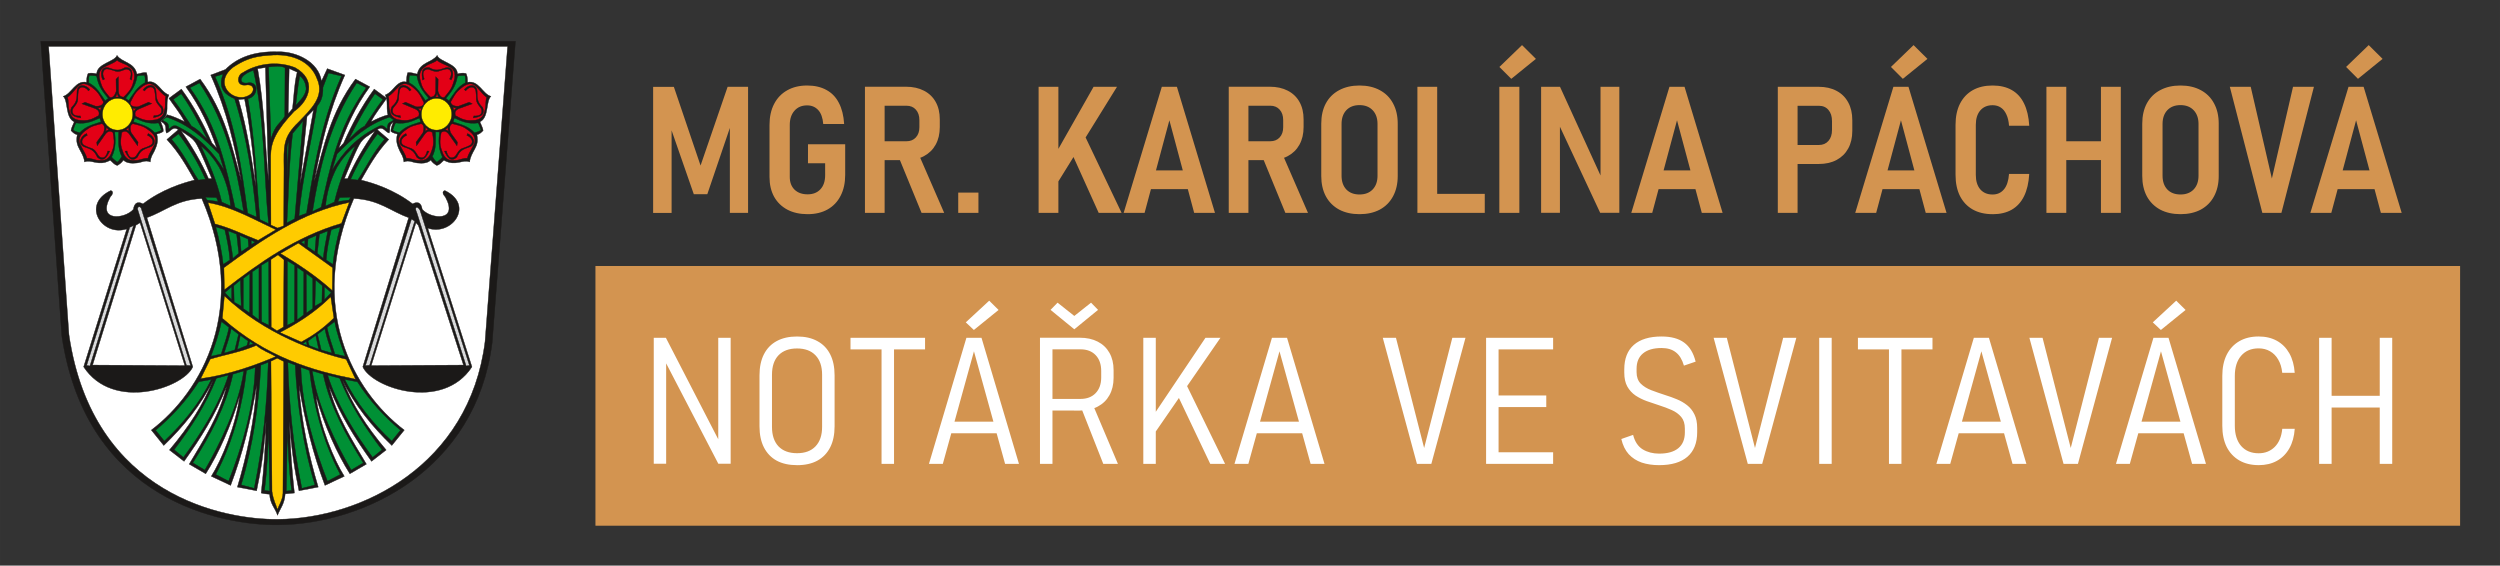 <?xml version="1.0" encoding="UTF-8" standalone="no"?>
<!-- Created with Inkscape (http://www.inkscape.org/) -->

<svg
   width="125.193mm"
   height="28.325mm"
   viewBox="0 0 129.197 29.231"
   version="1.1"
   id="svg1"
   inkscape:version="1.3.2 (091e20e, 2023-11-25, custom)"
   sodipodi:docname="logo_web_2024_c-tra_.svg"
   xmlns:inkscape="http://www.inkscape.org/namespaces/inkscape"
   xmlns:sodipodi="http://sodipodi.sourceforge.net/DTD/sodipodi-0.dtd"
   xmlns="http://www.w3.org/2000/svg"
   xmlns:svg="http://www.w3.org/2000/svg">
  <rect x="0" y="0" width="129.197" height="29.231" fill="#333333" stroke="none"/>
  <sodipodi:namedview
     id="namedview1"
     pagecolor="#ffffff"
     bordercolor="#000000"
     borderopacity="0.25"
     inkscape:showpageshadow="2"
     inkscape:pageopacity="0.0"
     inkscape:pagecheckerboard="0"
     inkscape:deskcolor="#d1d1d1"
     inkscape:document-units="mm"
     showguides="true"
     inkscape:zoom="2.0304776"
     inkscape:cx="226.30144"
     inkscape:cy="98.745241"
     inkscape:window-width="1920"
     inkscape:window-height="991"
     inkscape:window-x="-9"
     inkscape:window-y="-9"
     inkscape:window-maximized="1"
     inkscape:current-layer="text1">
    <sodipodi:guide
       position="12.547,4.084"
       orientation="0,-1"
       id="guide2"
       inkscape:locked="false" />
  </sodipodi:namedview>
  <defs
     id="defs1" />
  <g
     inkscape:label="Vrstva 1"
     inkscape:groupmode="layer"
     id="layer1"
     transform="translate(-11.557,-17.464)">
    <rect
       style="fill:#d39450;fill-opacity:1;stroke:none;stroke-width:0.521;stroke-dasharray:none;stroke-opacity:1"
       id="rect2"
       width="96.363"
       height="13.422"
       x="42.329"
       y="31.21" />
    <g
       id="text1"
       style="font-size:9.176px;font-family:Bahnschrift;-inkscape-font-specification:Bahnschrift;fill:#243d93;stroke:#ffffff;stroke-width:11.561"
       aria-label="MGR. KAROLÍNA PÁCHOVÁ&#10;NOTÁŘKA VE SVITAVÁCH">
      <path
         style="font-weight:600;font-stretch:semi-condensed;-inkscape-font-specification:'Bahnschrift Semi-Bold Semi-Condensed';fill:#d39450;stroke:none"
         d="m 47.761,26.019 1.398,-4.068 h 1.057 v 6.515 h -0.941 v -4.848 l 0.058,0.287 -1.223,3.594 h -0.699 l -1.219,-3.504 0.072,-0.376 v 4.848 H 45.31 v -6.515 h 1.071 z m 5.552,-1.098 h 1.922 v 1.582 q 0,0.623 -0.237,1.08 -0.233,0.457 -0.668,0.703 -0.435,0.246 -1.035,0.246 -0.605,0 -1.048,-0.233 -0.444,-0.237 -0.686,-0.668 -0.237,-0.435 -0.237,-1.022 v -2.688 q 0,-0.627 0.237,-1.084 0.237,-0.457 0.672,-0.703 0.439,-0.251 1.035,-0.251 0.582,0 0.995,0.229 0.417,0.224 0.645,0.668 0.233,0.439 0.273,1.093 v 0 h -1.08 v 0 q -0.04,-0.484 -0.26,-0.721 -0.22,-0.242 -0.574,-0.242 -0.412,0 -0.654,0.278 -0.242,0.273 -0.242,0.735 v 2.688 q 0,0.408 0.246,0.654 0.251,0.242 0.677,0.242 0.417,0 0.659,-0.26 0.246,-0.26 0.246,-0.73 V 25.902 h -0.887 z m 3.387,0.82 V 24.764 h 1.698 q 0.309,0 0.488,-0.197 0.184,-0.197 0.184,-0.529 v -0.363 q 0,-0.345 -0.184,-0.547 Q 58.708,22.927 58.398,22.927 H 56.7 v -0.981 h 1.676 q 0.538,0 0.932,0.206 0.394,0.202 0.605,0.582 0.211,0.376 0.211,0.901 v 0.394 q 0,0.529 -0.215,0.914 -0.211,0.381 -0.605,0.591 -0.39,0.206 -0.928,0.206 z m -0.444,2.724 v -6.519 h 1.017 v 6.519 z m 2.926,0 -1.201,-2.926 1.008,-0.206 1.362,3.132 z m 1.895,0 v -1.048 h 1.044 v 1.048 z m 4.893,-1.169 0.013,-1.662 2.088,-3.683 h 1.21 z m -0.739,1.169 v -6.515 h 1.022 v 6.515 z m 3.105,0 -1.559,-3.455 0.775,-0.668 1.967,4.122 z m 1.29,0 1.972,-6.515 h 0.78 l 1.967,6.515 h -1.075 l -1.281,-4.785 -1.281,4.785 z m 1.08,-1.228 v -0.968 h 2.608 v 0.968 z M 75.501,25.741 V 24.764 h 1.698 q 0.309,0 0.488,-0.197 0.184,-0.197 0.184,-0.529 v -0.363 q 0,-0.345 -0.184,-0.547 Q 77.509,22.927 77.199,22.927 H 75.501 v -0.981 h 1.676 q 0.538,0 0.932,0.206 0.394,0.202 0.605,0.582 0.211,0.376 0.211,0.901 v 0.394 q 0,0.529 -0.215,0.914 -0.211,0.381 -0.605,0.591 -0.39,0.206 -0.928,0.206 z m -0.444,2.724 v -6.519 h 1.017 v 6.519 z m 2.926,0 -1.201,-2.926 1.008,-0.206 1.362,3.132 z m 3.831,0.067 q -0.605,0 -1.053,-0.237 -0.444,-0.242 -0.686,-0.686 -0.237,-0.448 -0.237,-1.053 v -2.697 q 0,-0.609 0.237,-1.053 0.242,-0.444 0.686,-0.681 0.448,-0.242 1.053,-0.242 0.609,0 1.053,0.242 0.444,0.237 0.681,0.681 0.242,0.444 0.242,1.053 v 2.697 q 0,0.605 -0.242,1.053 -0.237,0.444 -0.681,0.686 -0.444,0.237 -1.053,0.237 z m 0,-1.017 q 0.43,0 0.681,-0.26 0.251,-0.264 0.251,-0.712 v -2.671 q 0,-0.448 -0.251,-0.712 -0.251,-0.264 -0.681,-0.264 -0.43,0 -0.681,0.264 -0.246,0.264 -0.246,0.712 v 2.671 q 0,0.448 0.246,0.712 0.251,0.26 0.681,0.26 z m 2.993,0.95 v -6.515 h 1.022 v 6.515 z m 0.479,0 V 27.484 h 3.002 v 0.981 z m 4.79,-6.515 v 6.515 h -1.035 v -6.515 z m -0.417,-0.412 -0.614,-0.614 1.169,-1.129 0.717,0.712 z m 1.541,6.923 v -6.51 h 0.977 l 2.209,4.835 -0.116,0.134 v -4.969 h 0.972 v 6.51 h -0.99 l -2.196,-4.696 0.116,-0.13 v 4.826 z m 4.66,0.004 1.972,-6.515 h 0.78 l 1.967,6.515 h -1.075 l -1.281,-4.785 -1.281,4.785 z m 1.08,-1.228 v -0.968 h 2.608 v 0.968 z m 6.994,-1.299 v -0.981 h 1.622 q 0.309,0 0.493,-0.211 0.184,-0.211 0.184,-0.565 v -0.457 q 0,-0.367 -0.184,-0.578 -0.179,-0.215 -0.493,-0.215 h -1.622 v -0.981 h 1.609 q 0.538,0 0.928,0.211 0.39,0.206 0.6,0.596 0.211,0.385 0.211,0.919 v 0.556 q 0,0.529 -0.215,0.914 -0.211,0.381 -0.6,0.587 -0.39,0.206 -0.923,0.206 z m -0.502,2.527 v -6.515 h 1.022 v 6.515 z m 4.001,0 1.972,-6.515 h 0.78 l 1.967,6.515 h -1.075 l -1.281,-4.785 -1.281,4.785 z m 1.08,-1.228 v -0.968 h 2.608 v 0.968 z m 1.38,-5.699 -0.614,-0.614 1.169,-1.129 0.717,0.712 z m 4.638,6.994 q -0.596,0 -1.026,-0.242 -0.426,-0.242 -0.659,-0.695 -0.229,-0.457 -0.229,-1.093 v -2.585 q 0,-0.641 0.229,-1.093 0.233,-0.457 0.659,-0.699 0.43,-0.242 1.026,-0.242 0.582,0 0.99,0.233 0.412,0.233 0.636,0.695 0.229,0.462 0.269,1.152 v 0 h -1.044 v 0 q -0.027,-0.354 -0.139,-0.587 -0.108,-0.237 -0.287,-0.354 -0.179,-0.121 -0.426,-0.121 -0.403,0 -0.636,0.273 -0.229,0.269 -0.229,0.744 v 2.585 q 0,0.475 0.229,0.744 0.233,0.269 0.636,0.269 0.367,0 0.587,-0.264 0.224,-0.264 0.264,-0.798 v 0 h 1.044 v 0 q -0.04,0.69 -0.269,1.152 -0.229,0.462 -0.636,0.695 -0.408,0.233 -0.99,0.233 z m 5.601,-0.067 v -6.515 h 1.026 v 6.515 z m -2.818,0 v -6.515 h 1.026 v 6.515 z m 0.556,-2.729 V 24.764 h 2.868 v 0.972 z m 6.372,2.796 q -0.605,0 -1.053,-0.237 -0.444,-0.242 -0.686,-0.686 -0.237,-0.448 -0.237,-1.053 v -2.697 q 0,-0.609 0.237,-1.053 0.242,-0.444 0.686,-0.681 0.448,-0.242 1.053,-0.242 0.609,0 1.053,0.242 0.444,0.237 0.681,0.681 0.242,0.444 0.242,1.053 v 2.697 q 0,0.605 -0.242,1.053 -0.237,0.444 -0.681,0.686 -0.444,0.237 -1.053,0.237 z m 0,-1.017 q 0.43,0 0.681,-0.26 0.251,-0.264 0.251,-0.712 v -2.671 q 0,-0.448 -0.251,-0.712 -0.251,-0.264 -0.681,-0.264 -0.43,0 -0.681,0.264 -0.246,0.264 -0.246,0.712 v 2.671 q 0,0.448 0.246,0.712 0.251,0.26 0.681,0.26 z m 4.23,0.95 -1.68,-6.515 h 1.08 l 1.093,4.741 1.093,-4.741 h 1.08 l -1.68,6.515 z m 2.482,0 1.972,-6.515 h 0.78 l 1.967,6.515 h -1.075 l -1.281,-4.785 -1.281,4.785 z m 1.08,-1.228 v -0.968 h 2.608 v 0.968 z m 1.38,-5.699 -0.614,-0.614 1.169,-1.129 0.717,0.712 z"
         id="path1" />
      <path
         style="font-weight:300;font-stretch:semi-condensed;-inkscape-font-specification:'Bahnschrift Light Semi-Condensed';letter-spacing:0.312px;fill:#ffffff;stroke:none"
         d="m 45.342,41.431 v -6.51 h 0.627 l 2.89,5.601 -0.184,-0.027 v -5.574 h 0.641 v 6.51 h -0.636 l -2.921,-5.619 0.224,0.058 v 5.561 z m 7.405,0.072 q -0.618,0 -1.053,-0.233 Q 51.264,41.033 51.035,40.584 50.807,40.136 50.807,39.496 v -2.635 q 0,-0.641 0.229,-1.089 0.229,-0.448 0.659,-0.681 0.435,-0.237 1.053,-0.237 0.618,0 1.048,0.237 0.435,0.233 0.663,0.681 0.229,0.448 0.229,1.089 v 2.635 q 0,0.641 -0.229,1.089 -0.229,0.448 -0.663,0.686 -0.43,0.233 -1.048,0.233 z m 0,-0.618 q 0.618,0 0.954,-0.354 0.341,-0.358 0.341,-1.004 v -2.697 q 0,-0.65 -0.341,-1.004 -0.336,-0.354 -0.954,-0.354 -0.618,0 -0.959,0.354 -0.336,0.354 -0.336,1.004 v 2.697 q 0,0.645 0.336,1.004 0.341,0.354 0.959,0.354 z m 4.367,0.551 v -6.112 h 0.645 v 6.112 z M 55.51,35.521 v -0.6 h 3.853 v 0.6 z m 4.054,5.915 1.936,-6.515 h 0.78 l 1.936,6.515 h -0.717 l -1.609,-5.816 -1.609,5.816 z m 0.968,-1.582 v -0.6 h 2.796 v 0.6 z m 1.353,-5.337 -0.417,-0.394 1.21,-1.12 0.484,0.479 z m 3.816,4.163 v -0.6 h 1.694 q 0.493,0 0.78,-0.296 0.287,-0.296 0.291,-0.798 v -0.349 q 0,-0.52 -0.287,-0.82 -0.287,-0.3 -0.784,-0.3 h -1.694 v -0.6 h 1.653 q 0.542,0 0.932,0.202 0.394,0.202 0.605,0.578 0.215,0.376 0.215,0.892 v 0.399 q 0,0.52 -0.215,0.901 -0.211,0.381 -0.605,0.587 -0.39,0.206 -0.932,0.206 z m -0.399,2.756 v -6.519 H 65.947 v 6.519 z m 3.271,0 -1.165,-2.957 0.582,-0.206 1.34,3.163 z m -1.497,-6.954 -1.228,-1.004 0.363,-0.372 0.865,0.686 0.865,-0.686 0.363,0.372 z m 4.148,5.372 -0.152,-0.789 2.783,-4.145 h 0.775 z m -0.582,1.582 v -6.515 h 0.645 v 6.515 z m 3.459,0 -1.653,-3.477 0.394,-0.668 2.025,4.145 z m 1.253,0 1.936,-6.515 h 0.78 l 1.936,6.515 h -0.717 l -1.609,-5.816 -1.609,5.816 z m 0.968,-1.582 v -0.6 h 2.796 v 0.6 z m 8.461,1.582 -1.765,-6.515 h 0.681 l 1.456,5.695 1.456,-5.695 h 0.681 l -1.765,6.515 z m 3.574,0 v -6.515 h 0.645 v 6.515 z m 0.444,0 v -0.6 h 3.02 v 0.6 z m 0,-2.935 v -0.6 h 2.666 v 0.6 z m 0,-2.98 v -0.6 h 3.02 v 0.6 z m 8.502,5.982 q -0.502,0 -0.905,-0.134 -0.399,-0.139 -0.672,-0.435 -0.269,-0.3 -0.381,-0.784 v 0 l 0.609,-0.211 v 0 q 0.134,0.524 0.497,0.748 0.363,0.22 0.851,0.22 0.645,0 0.986,-0.278 0.341,-0.282 0.341,-0.815 v -0.202 q 0,-0.376 -0.188,-0.6 -0.188,-0.224 -0.493,-0.358 -0.3,-0.134 -0.654,-0.246 -0.318,-0.103 -0.636,-0.215 -0.318,-0.116 -0.582,-0.291 -0.26,-0.179 -0.421,-0.462 -0.157,-0.282 -0.157,-0.717 v -0.17 q 0,-0.829 0.493,-1.264 0.497,-0.435 1.434,-0.435 0.739,0 1.165,0.314 0.426,0.309 0.596,0.986 v 0 l -0.605,0.206 v 0 q -0.139,-0.475 -0.421,-0.69 -0.278,-0.22 -0.735,-0.22 -0.623,0 -0.959,0.278 -0.332,0.273 -0.332,0.798 v 0.17 q 0,0.372 0.211,0.591 0.215,0.215 0.556,0.345 0.341,0.13 0.717,0.251 0.305,0.094 0.596,0.215 0.296,0.121 0.533,0.309 0.237,0.184 0.376,0.47 0.143,0.282 0.143,0.708 v 0.215 q 0,0.833 -0.502,1.268 -0.502,0.435 -1.461,0.435 z m 4.578,-0.067 -1.765,-6.515 h 0.681 l 1.456,5.695 1.456,-5.695 h 0.681 l -1.765,6.515 z m 4.336,-6.515 v 6.515 h -0.645 v -6.515 z m 2.96,6.515 v -6.112 h 0.645 v 6.112 z m -1.604,-5.915 v -0.6 h 3.853 v 0.6 z m 4.054,5.915 1.936,-6.515 h 0.78 l 1.936,6.515 h -0.717 l -1.609,-5.816 -1.609,5.816 z m 0.968,-1.582 v -0.6 h 2.796 v 0.6 z m 5.604,1.582 -1.765,-6.515 h 0.681 l 1.456,5.695 1.456,-5.695 h 0.681 l -1.765,6.515 z m 2.709,0 1.936,-6.515 h 0.78 l 1.936,6.515 h -0.717 l -1.609,-5.816 -1.609,5.816 z m 0.968,-1.582 v -0.6 h 2.796 v 0.6 z m 1.353,-5.337 -0.417,-0.394 1.21,-1.12 0.484,0.479 z m 5.053,6.985 q -0.582,0 -1.004,-0.246 -0.421,-0.246 -0.65,-0.699 -0.224,-0.457 -0.224,-1.089 v -2.576 q 0,-0.636 0.224,-1.089 0.229,-0.457 0.65,-0.703 0.421,-0.246 1.004,-0.246 0.542,0 0.945,0.224 0.403,0.224 0.641,0.645 0.237,0.421 0.278,1.008 v 0 h -0.645 v 0 q -0.04,-0.399 -0.206,-0.681 -0.161,-0.282 -0.421,-0.43 -0.26,-0.152 -0.591,-0.152 -0.574,0 -0.905,0.381 -0.327,0.381 -0.327,1.044 v 2.576 q 0,0.663 0.327,1.044 0.332,0.376 0.905,0.376 0.497,0 0.829,-0.327 0.332,-0.332 0.39,-0.936 v 0 h 0.645 v 0 q -0.04,0.587 -0.278,1.008 -0.237,0.421 -0.641,0.645 -0.403,0.224 -0.945,0.224 z m 6.258,-0.067 v -6.515 h 0.645 v 6.515 z m -3.132,0 v -6.515 h 0.645 v 6.515 z m 0.506,-2.908 v -0.609 h 2.908 v 0.609 z"
         id="path3" />
    </g>
    <g
       id="Layer1000"
       transform="matrix(0.092,0,0,0.092,-44.911,-83.37)">
      <path
         id="path2"
         style="fill:#1b1918;fill-rule:evenodd;stroke:#1b1918;stroke-width:0.215;stroke-linecap:butt;stroke-linejoin:miter;stroke-dasharray:none"
         d="m 890.222,1288.743 13.101,-169.559 H 636.685 c 3.939,55.176 7.878,110.352 11.816,165.529 13.786,93.423 91.534,106.501 121.502,106.142 48.122,-0.358 111.142,-30.813 120.218,-102.112 z" />
      <path
         id="path4"
         style="fill:#ffffff;fill-rule:evenodd;stroke:#1b1918;stroke-width:0.215;stroke-linecap:butt;stroke-linejoin:miter;stroke-dasharray:none"
         d="m 886.251,1287.89 12.669,-165.785 H 641.074 c 3.809,53.948 7.618,107.896 11.427,161.844 13.331,91.344 88.516,104.13 117.496,103.78 46.535,-0.35 107.478,-30.127 116.254,-99.839 z" />
      <path
         id="path6"
         style="fill:#1b1918;fill-rule:evenodd;stroke:#1b1918;stroke-width:0.215;stroke-linecap:butt;stroke-linejoin:miter;stroke-dasharray:none"
         d="m 708.667,1149.363 c -1.217,-0.404 -2.623,-1.427 -3.942,-2.854 -2.198,-2.379 -4.525,-5.336 -7.945,-4.413 -0.063,-1.685 -0.183,-3.389 -0.701,-5.233 -2.03,-0.334 -3.607,0.52 -5.411,0.779 -1.395,-6.794 -8.396,-6.396 -11.159,-10.477 -1.285,3.615 -11.38,4.517 -11.397,10.384 -1.171,-0.338 -3.096,-0.715 -4.837,-0.235 -0.401,0.957 -0.908,2.035 -0.814,4.96 -6.272,-1.351 -8.482,6.511 -13.122,7.861 2.87,2.812 1.01,11.879 6.158,14.334 -0.662,1.722 -1.608,3.267 -1.818,4.871 0.944,1.033 1.964,1.987 3.514,2.385 -0.821,3.999 0.113,5.95 1.355,8.283 1.147,2.155 2.52,4.377 2.686,6.959 2.501,-1.003 5.055,0.298 8.08,0.553 2.506,0.211 4.516,-0.439 6.385,-1.486 1.343,1.027 2.289,2.647 4.085,2.903 1.153,-0.754 2.316,-1.458 3.314,-3.019 1.882,1.913 4.712,1.943 7.713,1.635 2.486,-0.255 4.637,-1.811 7.368,-0.583 0.475,-3.641 1.399,-4.033 2.356,-6.213 1.147,-2.614 2.424,-5.293 1.293,-9.387 1.223,-0.52 2.447,-0.505 3.67,-1.558 -0.005,-2.599 -1.085,-3.893 -1.487,-5.601 2.291,-2.033 3.479,-2.642 3.621,-7.085 0.081,-2.527 -0.27,-5.129 1.035,-7.763 z" />
      <path
         id="path8"
         style="fill:#e30016;fill-rule:evenodd;stroke:#1b1918;stroke-width:0.215;stroke-linecap:butt;stroke-linejoin:miter;stroke-dasharray:none"
         d="m 679.59,1129.843 c -1.907,1.672 -3.956,2.144 -5.935,3.216 -4.867,1.956 -4.76,5.45 -3.078,10.07 0.969,3.229 2.959,5.187 4.797,7.518 1.265,0.615 2.887,-0.495 3.687,-3.445 l -0.112,-6.687 1.346,-1.408 c 0.015,2.7 0.03,5.4 0.045,8.1 0.098,2.446 1.091,3.203 2.87,3.398 2.118,-2.14 4.487,-4.168 5.496,-8.447 0.876,-2.565 0.758,-4.785 -0.149,-6.399 -0.657,-1.169 -1.797,-1.914 -2.946,-2.755 -1.853,-1.357 -4.397,-1.61 -6.021,-3.16 z" />
      <path
         id="path10"
         style="fill:#e30016;fill-rule:evenodd;stroke:#1b1918;stroke-width:0.215;stroke-linecap:butt;stroke-linejoin:miter;stroke-dasharray:none"
         d="m 679.572,1148.442 c -0.286,1.101 -0.609,1.376 -0.931,2.064 h 1.825 c -0.286,-0.688 -0.787,-1.001 -0.894,-2.064 z" />
      <path
         id="path12"
         style="fill:#e30016;fill-rule:evenodd;stroke:#1b1918;stroke-width:0.215;stroke-linecap:butt;stroke-linejoin:miter;stroke-dasharray:none"
         d="m 706.957,1150.118 c -2.189,-1.237 -3.364,-3.056 -5.046,-4.584 -3.533,-4.011 -6.599,-2.618 -10.083,0.722 -2.511,2.133 -3.517,4.79 -4.911,7.437 -0.08,1.457 1.505,2.625 4.421,2.314 l 5.901,-2.576 1.747,0.789 c -2.393,1.011 -4.787,2.022 -7.18,3.032 -2.137,0.997 -2.444,2.242 -1.96,4.044 2.683,1.27 5.359,2.825 9.533,2.227 2.602,-0.094 4.531,-1.028 5.631,-2.506 0.796,-1.07 1.038,-2.453 1.361,-3.881 0.522,-2.303 -0.192,-4.869 0.587,-7.02 z" />
      <path
         id="path14"
         style="fill:#e30016;fill-rule:evenodd;stroke:#1b1918;stroke-width:0.215;stroke-linecap:butt;stroke-linejoin:miter;stroke-dasharray:none"
         d="m 690.425,1156.962 c -1.084,0.128 -1.447,-0.084 -2.177,-0.144 l 0.673,1.775 c 0.506,-0.532 0.599,-1.135 1.504,-1.631 z" />
      <path
         id="path16"
         style="fill:#e30016;fill-rule:evenodd;stroke:#1b1918;stroke-width:0.215;stroke-linecap:butt;stroke-linejoin:miter;stroke-dasharray:none"
         d="m 651.636,1150.68 c 2.123,-1.357 3.204,-3.239 4.806,-4.858 3.324,-4.202 6.456,-2.981 10.106,0.16 2.616,1.99 3.756,4.588 5.282,7.153 0.154,1.45 -1.37,2.705 -4.297,2.557 l -6.023,-2.244 -1.705,0.885 c 2.441,0.876 4.883,1.752 7.324,2.628 2.185,0.877 2.554,2.103 2.163,3.93 -2.615,1.417 -5.207,3.119 -9.406,2.755 -2.603,0.05 -4.577,-0.775 -5.75,-2.189 -0.85,-1.024 -1.161,-2.392 -1.556,-3.799 -0.638,-2.27 -0.056,-4.873 -0.943,-6.977 z" />
      <path
         id="path18"
         style="fill:#e30016;fill-rule:evenodd;stroke:#1b1918;stroke-width:0.215;stroke-linecap:butt;stroke-linejoin:miter;stroke-dasharray:none"
         d="m 668.494,1156.594 c 1.089,0.067 1.441,-0.165 2.167,-0.264 l -0.582,1.81 c -0.532,-0.503 -0.656,-1.1 -1.585,-1.545 z" />
      <path
         id="path20"
         style="fill:#e30016;fill-rule:evenodd;stroke:#1b1918;stroke-width:0.215;stroke-linecap:butt;stroke-linejoin:miter;stroke-dasharray:none"
         d="m 662.581,1184.928 c -0.596,-2.527 -1.984,-4.173 -2.976,-6.26 -2.825,-4.584 -0.767,-7.339 3.197,-10.03 2.604,-2.008 5.315,-2.36 8.114,-3.107 1.368,0.284 2.051,2.183 1.032,5.057 l -3.864,5.329 0.292,1.968 c 1.536,-2.17 3.071,-4.34 4.607,-6.511 1.459,-1.914 2.688,-1.912 4.234,-0.97 0.502,3.035 1.27,6.135 -0.33,10.212 -0.74,2.611 -2.088,4.331 -3.731,5.074 -1.19,0.538 -2.53,0.435 -3.932,0.405 -2.262,-0.049 -4.458,-1.415 -6.643,-1.167 z" />
      <path
         id="path22"
         style="fill:#e30016;fill-rule:evenodd;stroke:#1b1918;stroke-width:0.215;stroke-linecap:butt;stroke-linejoin:miter;stroke-dasharray:none"
         d="m 673.061,1169.903 c 0.39,-1.065 0.285,-1.486 0.413,-2.241 l 1.473,1.127 c -0.619,0.379 -1.2,0.322 -1.887,1.114 z" />
      <path
         id="path24"
         style="fill:#e30016;fill-rule:evenodd;stroke:#1b1918;stroke-width:0.215;stroke-linecap:butt;stroke-linejoin:miter;stroke-dasharray:none"
         d="m 696.859,1184.928 c 0.596,-2.527 1.984,-4.173 2.976,-6.26 2.825,-4.584 0.767,-7.339 -3.197,-10.03 -2.604,-2.008 -5.315,-2.36 -8.114,-3.107 -1.368,0.284 -2.051,2.183 -1.032,5.057 l 3.864,5.329 -0.292,1.968 c -1.536,-2.17 -3.071,-4.34 -4.607,-6.511 -1.459,-1.914 -2.688,-1.912 -4.234,-0.97 -0.502,3.035 -1.27,6.135 0.33,10.212 0.74,2.611 2.088,4.331 3.731,5.074 1.19,0.538 2.53,0.435 3.932,0.405 2.262,-0.049 4.458,-1.415 6.643,-1.167 z" />
      <path
         id="path26"
         style="fill:#e30016;fill-rule:evenodd;stroke:#1b1918;stroke-width:0.215;stroke-linecap:butt;stroke-linejoin:miter;stroke-dasharray:none"
         d="m 686.38,1169.903 c -0.39,-1.065 -0.285,-1.486 -0.413,-2.241 l -1.473,1.127 c 0.619,0.379 1.2,0.322 1.887,1.114 z" />
      <path
         id="path28"
         style="fill:#ffec00;fill-rule:evenodd;stroke:#1b1918;stroke-width:0.215;stroke-linecap:butt;stroke-linejoin:miter;stroke-dasharray:none"
         d="m 679.842,1151.255 c 4.704,0 8.54,4.013 8.54,8.933 0,4.92 -3.836,8.933 -8.54,8.933 -4.703,0 -8.54,-4.013 -8.54,-8.933 0,-4.92 3.836,-8.933 8.54,-8.933 z" />
      <path
         id="path30"
         style="fill:#009035;fill-rule:evenodd;stroke:#1b1918;stroke-width:0.215;stroke-linecap:butt;stroke-linejoin:miter;stroke-dasharray:none"
         d="m 674.609,1151.284 c -0.666,0.412 -1.128,0.905 -1.743,1.371 -2.632,-3.719 -4.547,-7.707 -9.256,-10.136 0.111,-1.38 -0.239,-2.438 0.333,-4.141 1.376,0.143 3.008,-0.01 4.128,0.43 0.957,6.094 4.043,9.366 6.538,12.476 z" />
      <path
         id="path32"
         style="fill:#009035;fill-rule:evenodd;stroke:#1b1918;stroke-width:0.215;stroke-linecap:butt;stroke-linejoin:miter;stroke-dasharray:none"
         d="m 684.3,1151.208 c 0.666,0.412 1.128,0.905 1.743,1.371 2.632,-3.719 4.547,-7.707 9.256,-10.136 -0.111,-1.38 0.239,-2.438 -0.333,-4.141 -1.376,0.143 -3.008,-0.01 -4.128,0.43 -0.957,6.094 -4.042,9.366 -6.538,12.476 z" />
      <path
         id="path34"
         style="fill:#009035;fill-rule:evenodd;stroke:#1b1918;stroke-width:0.215;stroke-linecap:butt;stroke-linejoin:miter;stroke-dasharray:none"
         d="m 689.444,1162.302 c -0.175,0.789 -0.485,1.398 -0.725,2.152 4.183,1.505 8.395,2.213 12.028,6.178 1.225,-0.527 2.294,-0.496 3.674,-1.58 -0.545,-1.329 -0.898,-3.003 -1.636,-3.988 -5.843,0.881 -9.755,-1.21 -13.342,-2.763 z" />
      <path
         id="path36"
         style="fill:#009035;fill-rule:evenodd;stroke:#1b1918;stroke-width:0.215;stroke-linecap:butt;stroke-linejoin:miter;stroke-dasharray:none"
         d="m 669.839,1162.302 c 0.175,0.789 0.485,1.398 0.724,2.152 -4.183,1.505 -8.395,2.213 -12.028,6.178 -1.225,-0.527 -2.294,-0.496 -3.674,-1.58 0.545,-1.329 0.898,-3.003 1.636,-3.988 5.843,0.881 9.755,-1.21 13.342,-2.763 z" />
      <path
         id="path38"
         style="fill:#009035;fill-rule:evenodd;stroke:#1b1918;stroke-width:0.215;stroke-linecap:butt;stroke-linejoin:miter;stroke-dasharray:none"
         d="m 678.228,1170.133 c 0.771,0.075 1.421,-0.041 2.181,-0.04 0.045,4.627 -0.641,9.032 1.81,13.889 -0.864,1.049 -1.174,2.121 -2.592,3.148 -1.034,-0.961 -2.441,-1.839 -3.101,-2.882 2.643,-5.522 1.98,-10.065 1.704,-14.115 z" />
      <path
         id="path40"
         style="fill:#1b1918;fill-rule:evenodd;stroke:#1b1918;stroke-width:0.215;stroke-linecap:butt;stroke-linejoin:miter;stroke-dasharray:none"
         d="m 830.175,1149.363 c 1.217,-0.404 2.623,-1.427 3.942,-2.854 2.198,-2.379 4.525,-5.336 7.945,-4.413 0.063,-1.685 0.183,-3.389 0.701,-5.233 2.03,-0.334 3.607,0.52 5.411,0.779 1.395,-6.794 8.396,-6.396 11.159,-10.477 1.285,3.615 11.38,4.517 11.397,10.384 1.171,-0.338 3.096,-0.715 4.838,-0.235 0.401,0.957 0.908,2.035 0.813,4.96 6.272,-1.351 8.482,6.511 13.122,7.861 -2.87,2.812 -1.01,11.879 -6.158,14.334 0.662,1.722 1.608,3.267 1.818,4.871 -0.944,1.033 -1.964,1.987 -3.514,2.385 0.821,3.999 -0.113,5.95 -1.355,8.283 -1.147,2.155 -2.52,4.377 -2.686,6.959 -2.501,-1.003 -5.055,0.298 -8.08,0.553 -2.506,0.211 -4.516,-0.439 -6.385,-1.486 -1.343,1.027 -2.289,2.647 -4.085,2.903 -1.153,-0.754 -2.316,-1.458 -3.314,-3.019 -1.882,1.913 -4.713,1.943 -7.713,1.635 -2.486,-0.255 -4.637,-1.811 -7.367,-0.583 -0.475,-3.641 -1.399,-4.033 -2.356,-6.213 -1.147,-2.614 -2.424,-5.293 -1.293,-9.387 -1.223,-0.52 -2.446,-0.505 -3.67,-1.558 0.005,-2.599 1.085,-3.893 1.487,-5.601 -2.291,-2.033 -3.479,-2.642 -3.621,-7.085 -0.081,-2.527 0.27,-5.129 -1.035,-7.763 z" />
      <path
         id="path42"
         style="fill:#e30016;fill-rule:evenodd;stroke:#1b1918;stroke-width:0.215;stroke-linecap:butt;stroke-linejoin:miter;stroke-dasharray:none"
         d="m 859.252,1129.843 c 1.907,1.672 3.956,2.144 5.935,3.216 4.867,1.956 4.76,5.45 3.078,10.07 -0.969,3.229 -2.959,5.187 -4.796,7.518 -1.265,0.615 -2.887,-0.495 -3.687,-3.445 l 0.112,-6.687 -1.346,-1.408 c -0.015,2.7 -0.03,5.4 -0.045,8.1 -0.098,2.446 -1.091,3.203 -2.871,3.398 -2.118,-2.14 -4.487,-4.168 -5.496,-8.447 -0.876,-2.565 -0.758,-4.785 0.149,-6.399 0.657,-1.169 1.797,-1.914 2.946,-2.755 1.853,-1.357 4.397,-1.61 6.021,-3.16 z" />
      <path
         id="path44"
         style="fill:#e30016;fill-rule:evenodd;stroke:#1b1918;stroke-width:0.215;stroke-linecap:butt;stroke-linejoin:miter;stroke-dasharray:none"
         d="m 859.27,1148.442 c 0.286,1.101 0.609,1.376 0.931,2.064 h -1.825 c 0.286,-0.688 0.787,-1.001 0.894,-2.064 z" />
      <path
         id="path46"
         style="fill:#e30016;fill-rule:evenodd;stroke:#1b1918;stroke-width:0.215;stroke-linecap:butt;stroke-linejoin:miter;stroke-dasharray:none"
         d="m 831.885,1150.118 c 2.189,-1.237 3.364,-3.056 5.046,-4.584 3.533,-4.011 6.599,-2.618 10.083,0.722 2.511,2.133 3.517,4.79 4.911,7.437 0.08,1.457 -1.505,2.625 -4.421,2.314 l -5.901,-2.576 -1.747,0.789 c 2.393,1.011 4.787,2.022 7.18,3.032 2.137,0.997 2.444,2.242 1.96,4.044 -2.683,1.27 -5.358,2.825 -9.533,2.227 -2.602,-0.094 -4.531,-1.028 -5.631,-2.506 -0.796,-1.07 -1.038,-2.453 -1.361,-3.881 -0.522,-2.303 0.192,-4.869 -0.587,-7.02 z" />
      <path
         id="path48"
         style="fill:#e30016;fill-rule:evenodd;stroke:#1b1918;stroke-width:0.215;stroke-linecap:butt;stroke-linejoin:miter;stroke-dasharray:none"
         d="m 848.417,1156.962 c 1.084,0.128 1.447,-0.084 2.177,-0.144 l -0.673,1.775 c -0.506,-0.532 -0.599,-1.135 -1.504,-1.631 z" />
      <path
         id="path50"
         style="fill:#e30016;fill-rule:evenodd;stroke:#1b1918;stroke-width:0.215;stroke-linecap:butt;stroke-linejoin:miter;stroke-dasharray:none"
         d="m 887.206,1150.68 c -2.123,-1.357 -3.204,-3.239 -4.806,-4.858 -3.324,-4.202 -6.456,-2.981 -10.106,0.16 -2.616,1.99 -3.756,4.588 -5.282,7.153 -0.154,1.45 1.37,2.705 4.297,2.557 l 6.023,-2.244 1.705,0.885 c -2.441,0.876 -4.883,1.752 -7.324,2.628 -2.185,0.877 -2.554,2.103 -2.163,3.93 2.615,1.417 5.207,3.119 9.406,2.755 2.603,0.05 4.577,-0.775 5.75,-2.189 0.85,-1.024 1.161,-2.392 1.556,-3.799 0.638,-2.27 0.056,-4.873 0.943,-6.977 z" />
      <path
         id="path52"
         style="fill:#e30016;fill-rule:evenodd;stroke:#1b1918;stroke-width:0.215;stroke-linecap:butt;stroke-linejoin:miter;stroke-dasharray:none"
         d="m 870.348,1156.594 c -1.089,0.067 -1.441,-0.165 -2.167,-0.264 l 0.582,1.81 c 0.532,-0.503 0.656,-1.1 1.585,-1.545 z" />
      <path
         id="path54"
         style="fill:#e30016;fill-rule:evenodd;stroke:#1b1918;stroke-width:0.215;stroke-linecap:butt;stroke-linejoin:miter;stroke-dasharray:none"
         d="m 876.261,1184.928 c 0.596,-2.527 1.984,-4.173 2.976,-6.26 2.825,-4.584 0.767,-7.339 -3.197,-10.03 -2.604,-2.008 -5.315,-2.36 -8.114,-3.107 -1.368,0.284 -2.051,2.183 -1.032,5.057 l 3.864,5.329 -0.292,1.968 c -1.536,-2.17 -3.071,-4.34 -4.607,-6.511 -1.459,-1.914 -2.688,-1.912 -4.234,-0.97 -0.502,3.035 -1.27,6.135 0.33,10.212 0.74,2.611 2.088,4.331 3.731,5.074 1.19,0.538 2.53,0.435 3.932,0.405 2.261,-0.049 4.458,-1.415 6.643,-1.167 z" />
      <path
         id="path56"
         style="fill:#e30016;fill-rule:evenodd;stroke:#1b1918;stroke-width:0.215;stroke-linecap:butt;stroke-linejoin:miter;stroke-dasharray:none"
         d="m 865.781,1169.903 c -0.39,-1.065 -0.285,-1.486 -0.413,-2.241 l -1.473,1.127 c 0.619,0.379 1.2,0.322 1.887,1.114 z" />
      <path
         id="path58"
         style="fill:#e30016;fill-rule:evenodd;stroke:#1b1918;stroke-width:0.215;stroke-linecap:butt;stroke-linejoin:miter;stroke-dasharray:none"
         d="m 841.982,1184.928 c -0.596,-2.527 -1.984,-4.173 -2.976,-6.26 -2.825,-4.584 -0.767,-7.339 3.197,-10.03 2.604,-2.008 5.315,-2.36 8.114,-3.107 1.368,0.284 2.051,2.183 1.032,5.057 l -3.864,5.329 0.292,1.968 c 1.536,-2.17 3.071,-4.34 4.607,-6.511 1.459,-1.914 2.688,-1.912 4.234,-0.97 0.502,3.035 1.27,6.135 -0.33,10.212 -0.74,2.611 -2.088,4.331 -3.731,5.074 -1.19,0.538 -2.53,0.435 -3.932,0.405 -2.262,-0.049 -4.458,-1.415 -6.643,-1.167 z" />
      <path
         id="path60"
         style="fill:#e30016;fill-rule:evenodd;stroke:#1b1918;stroke-width:0.215;stroke-linecap:butt;stroke-linejoin:miter;stroke-dasharray:none"
         d="m 852.462,1169.903 c 0.39,-1.065 0.285,-1.486 0.413,-2.241 l 1.473,1.127 c -0.619,0.379 -1.2,0.322 -1.887,1.114 z" />
      <path
         id="path62"
         style="fill:#ffec00;fill-rule:evenodd;stroke:#1b1918;stroke-width:0.215;stroke-linecap:butt;stroke-linejoin:miter;stroke-dasharray:none"
         d="m 859,1151.255 c -4.704,0 -8.54,4.013 -8.54,8.933 0,4.92 3.836,8.933 8.54,8.933 4.704,0 8.54,-4.013 8.54,-8.933 0,-4.92 -3.836,-8.933 -8.54,-8.933 z" />
      <path
         id="path64"
         style="fill:#009035;fill-rule:evenodd;stroke:#1b1918;stroke-width:0.215;stroke-linecap:butt;stroke-linejoin:miter;stroke-dasharray:none"
         d="m 864.233,1151.284 c 0.666,0.412 1.128,0.905 1.744,1.371 2.632,-3.719 4.547,-7.707 9.256,-10.136 -0.111,-1.38 0.239,-2.438 -0.333,-4.141 -1.376,0.143 -3.008,-0.01 -4.128,0.43 -0.957,6.094 -4.042,9.366 -6.538,12.476 z" />
      <path
         id="path66"
         style="fill:#009035;fill-rule:evenodd;stroke:#1b1918;stroke-width:0.215;stroke-linecap:butt;stroke-linejoin:miter;stroke-dasharray:none"
         d="m 854.542,1151.208 c -0.666,0.412 -1.128,0.905 -1.744,1.371 -2.632,-3.719 -4.547,-7.707 -9.256,-10.136 0.111,-1.38 -0.239,-2.438 0.333,-4.141 1.376,0.143 3.008,-0.01 4.128,0.43 0.957,6.094 4.042,9.366 6.538,12.476 z" />
      <path
         id="path68"
         style="fill:#009035;fill-rule:evenodd;stroke:#1b1918;stroke-width:0.215;stroke-linecap:butt;stroke-linejoin:miter;stroke-dasharray:none"
         d="m 849.397,1162.302 c 0.175,0.789 0.485,1.398 0.725,2.152 -4.183,1.505 -8.395,2.213 -12.028,6.178 -1.225,-0.527 -2.294,-0.496 -3.674,-1.58 0.545,-1.329 0.898,-3.003 1.636,-3.988 5.843,0.881 9.755,-1.21 13.341,-2.763 z" />
      <path
         id="path70"
         style="fill:#009035;fill-rule:evenodd;stroke:#1b1918;stroke-width:0.215;stroke-linecap:butt;stroke-linejoin:miter;stroke-dasharray:none"
         d="m 869.003,1162.302 c -0.175,0.789 -0.485,1.398 -0.725,2.152 4.183,1.505 8.395,2.213 12.028,6.178 1.225,-0.527 2.294,-0.496 3.674,-1.58 -0.545,-1.329 -0.898,-3.003 -1.636,-3.988 -5.843,0.881 -9.755,-1.21 -13.342,-2.763 z" />
      <path
         id="path72"
         style="fill:#009035;fill-rule:evenodd;stroke:#1b1918;stroke-width:0.215;stroke-linecap:butt;stroke-linejoin:miter;stroke-dasharray:none"
         d="m 860.614,1170.133 c -0.771,0.075 -1.421,-0.041 -2.181,-0.04 -0.045,4.627 0.641,9.032 -1.809,13.889 0.864,1.049 1.174,2.121 2.592,3.148 1.034,-0.961 2.441,-1.839 3.101,-2.882 -2.643,-5.522 -1.98,-10.065 -1.704,-14.115 z" />
      <path
         id="path74"
         style="fill:#1b1918;fill-rule:evenodd;stroke:#1b1918;stroke-width:0.215;stroke-linecap:butt;stroke-linejoin:miter;stroke-dasharray:none"
         d="m 769.684,1385.435 c -1.37,-4.153 -4.156,-6.182 -4.446,-11.795 -1.635,-0.179 -3.076,-0.213 -4.729,-0.682 1.368,-12.458 2.433,-25.712 2.737,-40.238 -1.166,16.965 -2.939,27.567 -5.321,38.965 l -10.794,-2.067 c 5.119,-17.124 9.781,-37.905 10.794,-57.096 -3.345,20.145 -7.906,38.541 -14.595,56.142 l -10.851,-5.11 c 5.599,-8.788 13.819,-28.239 15.944,-45.128 -4.652,16.419 -11.866,32.362 -19.08,43.717 l -9.274,-5.407 c 8.076,-13.513 17.006,-27.384 20.981,-43.578 -6.476,16.379 -14.66,29.064 -23.87,41.987 -2.737,-2.121 -5.473,-4.241 -8.21,-6.362 11.504,-13.678 18.824,-25.308 24.478,-39.124 -6.791,13.996 -16.775,26.083 -27.671,36.58 l -6.977,-8.629 c 28.911,-21.971 54.685,-68.91 28.325,-130.09 -14.55,0.744 -20.565,7.171 -30.847,10.756 8.601,27.939 17.202,55.878 25.803,83.818 -5.384,11.928 -44.824,25.129 -61.306,0 l 24.251,-77.526 c -13.629,4.678 -25.897,-13.464 -9.019,-21.514 1.726,0.499 1.067,2.2 -0.297,3.61 -7.726,14.081 8.279,12.47 13.002,6.945 0.545,-3.78 2.58,-4.594 5.384,-3.044 10.481,-8.078 22.412,-11.812 28.955,-13.395 -4.258,-7.357 -8.287,-14.955 -15.525,-22.792 2.139,-1.838 4.278,-3.676 6.417,-5.514 -3.132,-2.357 -4.431,1.279 -6.646,1.918 -1.031,-2.198 0.917,-4.395 -3.094,-6.593 1.146,-1.239 2.292,-1.758 3.438,-3.716 3.094,0.717 6.455,2.276 9.855,3.956 -2.597,-4.995 -5.882,-8.791 -8.824,-13.186 2.368,-1.718 4.64,-3.436 7.008,-5.155 7.112,9.705 12.587,19.979 17.171,30.328 l 2.75,2.877 c -4.087,-11.508 -8.977,-22.896 -17.418,-34.524 2.674,-1.438 5.348,-2.877 8.021,-4.316 14.018,18.86 17.724,37.601 23.148,57.3 -3.896,-20.419 -8.021,-39.039 -17.189,-59.578 2.75,-1.039 5.5,-2.078 8.251,-3.117 6.379,-6.433 15.623,-10.349 29.417,-9.95 10.421,-0.287 22.973,5.674 24.532,16.524 l 3.27,-7.035 c 2.75,1.039 7.115,2.539 9.866,3.577 -9.168,20.539 -13.293,39.159 -17.189,59.578 5.424,-19.699 9.129,-38.44 23.148,-57.3 2.674,1.438 5.348,2.877 8.021,4.316 -8.442,11.628 -13.331,23.016 -17.418,34.524 l 2.75,-2.877 c 4.584,-10.349 10.059,-20.623 17.171,-30.328 2.368,1.718 4.64,3.437 7.008,5.155 -2.941,4.396 -6.226,8.192 -8.824,13.186 3.4,-1.679 6.761,-3.239 9.855,-3.956 1.146,1.958 2.292,2.477 3.438,3.716 -4.011,2.198 -2.063,4.395 -3.094,6.593 -2.216,-0.639 -3.514,-4.275 -6.646,-1.918 2.139,1.838 4.278,3.676 6.417,5.514 -7.238,7.837 -11.267,15.435 -15.525,22.792 6.543,1.582 18.474,5.317 28.955,13.395 2.804,-1.55 4.839,-0.736 5.384,3.044 4.723,5.526 20.728,7.136 13.002,-6.945 -1.364,-1.41 -2.023,-3.111 -0.297,-3.61 16.879,8.05 4.015,25.777 -9.614,21.099 l 24.846,77.942 c -16.483,25.129 -55.922,11.928 -61.306,0 8.601,-27.939 17.202,-55.879 25.803,-83.818 -10.282,-3.586 -16.297,-10.012 -30.847,-10.756 -26.36,61.179 -0.586,108.119 28.325,130.09 l -6.977,8.629 c -10.896,-10.497 -20.88,-22.584 -27.671,-36.58 5.654,13.816 12.974,25.447 24.478,39.124 -2.737,2.121 -5.473,4.241 -8.21,6.362 -9.209,-12.924 -17.394,-25.609 -23.87,-41.987 3.975,16.194 12.905,30.065 20.981,43.578 l -9.274,5.407 c -7.214,-11.355 -14.429,-27.298 -19.08,-43.717 2.126,16.89 10.345,36.341 15.944,45.128 l -10.851,5.11 c -6.69,-17.601 -11.251,-35.997 -14.595,-56.142 1.014,19.191 5.676,39.973 10.795,57.096 l -10.795,2.067 c -2.382,-11.398 -4.156,-22.001 -5.321,-38.965 0.304,14.526 1.368,27.779 2.737,40.238 l -5.169,0.477 c -0.388,5.766 -2.831,8.153 -4.299,11.999 z" />
      <path
         id="path76"
         style="fill:#ffffff;fill-rule:evenodd;stroke:#1b1918;stroke-width:0.215;stroke-linecap:butt;stroke-linejoin:miter;stroke-dasharray:none"
         d="m 692.466,1221.136 -2.321,1.387 -24.372,78.566 51.849,0.302 z" />
      <path
         id="path78"
         style="fill:#d9dadb;fill-rule:evenodd;stroke:#1b1918;stroke-width:0.215;stroke-linecap:butt;stroke-linejoin:miter;stroke-dasharray:none"
         d="m 686.663,1223.738 -24.206,77.525 1.824,0.347 24.538,-78.913 z" />
      <path
         id="path80"
         style="fill:#d9dadb;fill-rule:evenodd;stroke:#1b1918;stroke-width:0.215;stroke-linecap:butt;stroke-linejoin:miter;stroke-dasharray:none"
         d="m 720.861,1301.394 -2.325,-0.17 c -9.135,-29.344 -18.31,-58.301 -27.445,-87.645 -0.196,-1.246 1.088,-2.193 1.99,-0.594 z" />
      <path
         id="path82"
         style="fill:#009035;fill-rule:evenodd;stroke:#1b1918;stroke-width:0.215;stroke-linecap:butt;stroke-linejoin:miter;stroke-dasharray:none"
         d="m 740.063,1260.38 3.856,-3.249 v 7.283 z" />
      <path
         id="path84"
         style="fill:#009035;fill-rule:evenodd;stroke:#1b1918;stroke-width:0.215;stroke-linecap:butt;stroke-linejoin:miter;stroke-dasharray:none"
         d="m 748.846,1253.321 0.428,14.677 -3.963,-2.241 -0.214,-9.299 z" />
      <path
         id="path86"
         style="fill:#009035;fill-rule:evenodd;stroke:#1b1918;stroke-width:0.215;stroke-linecap:butt;stroke-linejoin:miter;stroke-dasharray:none"
         d="m 754.094,1249.624 -0.107,22.184 -3.534,-2.465 v -16.918 z" />
      <path
         id="path88"
         style="fill:#009035;fill-rule:evenodd;stroke:#1b1918;stroke-width:0.215;stroke-linecap:butt;stroke-linejoin:miter;stroke-dasharray:none"
         d="m 755.486,1248.727 3.749,-2.577 v 29.579 l -3.642,-2.801 z" />
      <path
         id="path90"
         style="fill:#009035;fill-rule:evenodd;stroke:#1b1918;stroke-width:0.215;stroke-linecap:butt;stroke-linejoin:miter;stroke-dasharray:none"
         d="m 764.697,1242.565 0.107,36.189 -4.07,-2.017 -0.107,-31.707 z" />
      <path
         id="path92"
         style="fill:#009035;fill-rule:evenodd;stroke:#1b1918;stroke-width:0.215;stroke-linecap:butt;stroke-linejoin:miter;stroke-dasharray:none"
         d="m 738.153,1276.651 c -1.363,7.128 -3.598,13.112 -5.888,19.496 l 5.779,-1.258 c 1.454,-4.993 3.344,-9.472 4.362,-14.979 -1.418,-1.086 -2.835,-2.173 -4.253,-3.259 z" />
      <path
         id="path94"
         style="fill:#009035;fill-rule:evenodd;stroke:#1b1918;stroke-width:0.215;stroke-linecap:butt;stroke-linejoin:miter;stroke-dasharray:none"
         d="m 743.66,1280.653 c -0.945,5.088 -2.653,9.148 -3.98,13.722 l 5.997,-1.772 2.126,-8.805 c -1.381,-1.048 -2.762,-2.096 -4.144,-3.145 z" />
      <path
         id="path96"
         style="fill:#009035;fill-rule:evenodd;stroke:#1b1918;stroke-width:0.215;stroke-linecap:butt;stroke-linejoin:miter;stroke-dasharray:none"
         d="m 748.785,1284.426 -1.69,7.833 5.398,-2.173 0.654,-2.515 z" />
      <path
         id="path98"
         style="fill:#009035;fill-rule:evenodd;stroke:#1b1918;stroke-width:0.215;stroke-linecap:butt;stroke-linejoin:miter;stroke-dasharray:none"
         d="m 754.128,1287.742 2.017,1.429 -2.562,0.743 z" />
      <path
         id="path100"
         style="fill:#009035;fill-rule:evenodd;stroke:#1b1918;stroke-width:0.215;stroke-linecap:butt;stroke-linejoin:miter;stroke-dasharray:none"
         d="m 732.493,1309.192 c -2.369,0.427 -4.737,0.854 -7.106,1.281 -6.915,10.7 -15.12,19.605 -24.196,27.218 1.579,1.871 3.314,4.232 4.893,6.104 10.441,-9.739 19.79,-21.191 26.409,-34.602 z" />
      <path
         id="path102"
         style="fill:#009035;fill-rule:evenodd;stroke:#1b1918;stroke-width:0.215;stroke-linecap:butt;stroke-linejoin:miter;stroke-dasharray:none"
         d="m 735.335,1308.491 c 2.264,-0.619 4.527,-1.157 6.791,-1.777 -5.391,17.05 -15.152,32.386 -25.302,46.253 l -5.251,-4.297 c 10.08,-13.339 17.819,-25.291 23.763,-40.18 z" />
      <path
         id="path104"
         style="fill:#009035;fill-rule:evenodd;stroke:#1b1918;stroke-width:0.215;stroke-linecap:butt;stroke-linejoin:miter;stroke-dasharray:none"
         d="m 744.613,1306.219 c 2.013,-0.619 4.104,-1.239 6.118,-1.858 -2.764,19.711 -13.72,41.544 -21.868,55.705 -2.263,-1.347 -4.527,-2.693 -6.791,-4.04 10.01,-15.949 18.616,-31.654 22.541,-49.806 z" />
      <path
         id="path106"
         style="fill:#009035;fill-rule:evenodd;stroke:#1b1918;stroke-width:0.215;stroke-linecap:butt;stroke-linejoin:miter;stroke-dasharray:none"
         d="m 752.27,1304.113 c 1.618,-0.578 3.237,-1.156 4.855,-1.734 -0.527,21.879 -7.529,45.146 -14.921,63.923 -2.406,-1.25 -4.812,-2.5 -7.218,-3.75 10.521,-19.97 15.268,-40.755 17.284,-58.439 z" />
      <path
         id="path108"
         style="fill:#009035;fill-rule:evenodd;stroke:#1b1918;stroke-width:0.215;stroke-linecap:butt;stroke-linejoin:miter;stroke-dasharray:none"
         d="m 760.323,1301.097 4.145,-1.568 c -0.731,23.851 -2.866,46.233 -7.888,70.818 -2.448,-0.646 -4.897,-1.291 -7.345,-1.937 6.739,-22.111 9.967,-45.692 11.089,-67.313 z" />
      <path
         id="path110"
         style="fill:#009035;fill-rule:evenodd;stroke:#1b1918;stroke-width:0.215;stroke-linecap:butt;stroke-linejoin:miter;stroke-dasharray:none"
         d="m 764.669,1335.369 0.627,36.507 c -0.987,-0.124 -1.974,-0.248 -2.961,-0.372 1.558,-11.964 2.102,-24.743 2.334,-36.136 z" />
      <path
         id="path112"
         style="fill:#ffffff;fill-rule:evenodd;stroke:#1b1918;stroke-width:0.215;stroke-linecap:butt;stroke-linejoin:miter;stroke-dasharray:none"
         d="m 847.452,1221.136 1.328,1.457 25.364,78.497 -51.849,0.302 z" />
      <path
         id="path114"
         style="fill:#d9dadb;fill-rule:evenodd;stroke:#1b1918;stroke-width:0.215;stroke-linecap:butt;stroke-linejoin:miter;stroke-dasharray:none"
         d="m 849.682,1214.046 27.78,87.218 -1.824,0.347 c -9.084,-28.773 -18.697,-57.547 -27.78,-86.32 -1.487,-2.907 0.202,-3.945 1.824,-1.244 z" />
      <path
         id="path116"
         style="fill:#d9dadb;fill-rule:evenodd;stroke:#1b1918;stroke-width:0.215;stroke-linecap:butt;stroke-linejoin:miter;stroke-dasharray:none"
         d="m 819.057,1301.394 2.325,-0.17 c 8.44,-27.113 16.916,-53.897 25.361,-80.961 l -1.809,-1.222 z" />
      <path
         id="path118"
         style="fill:#009035;fill-rule:evenodd;stroke:#1b1918;stroke-width:0.215;stroke-linecap:butt;stroke-linejoin:miter;stroke-dasharray:none"
         d="m 799.855,1260.38 -3.856,-3.249 v 7.283 z" />
      <path
         id="path120"
         style="fill:#009035;fill-rule:evenodd;stroke:#1b1918;stroke-width:0.215;stroke-linecap:butt;stroke-linejoin:miter;stroke-dasharray:none"
         d="m 791.072,1253.321 -0.428,14.677 3.963,-2.241 0.214,-9.299 z" />
      <path
         id="path122"
         style="fill:#009035;fill-rule:evenodd;stroke:#1b1918;stroke-width:0.215;stroke-linecap:butt;stroke-linejoin:miter;stroke-dasharray:none"
         d="m 785.824,1249.624 0.107,22.184 3.534,-2.465 v -16.918 z" />
      <path
         id="path124"
         style="fill:#009035;fill-rule:evenodd;stroke:#1b1918;stroke-width:0.215;stroke-linecap:butt;stroke-linejoin:miter;stroke-dasharray:none"
         d="m 784.432,1248.727 -3.749,-2.577 v 29.579 l 3.642,-2.801 z" />
      <path
         id="path126"
         style="fill:#009035;fill-rule:evenodd;stroke:#1b1918;stroke-width:0.215;stroke-linecap:butt;stroke-linejoin:miter;stroke-dasharray:none"
         d="m 775.221,1242.565 -0.107,36.189 4.07,-2.017 0.107,-31.707 z" />
      <path
         id="path128"
         style="fill:#009035;fill-rule:evenodd;stroke:#1b1918;stroke-width:0.215;stroke-linecap:butt;stroke-linejoin:miter;stroke-dasharray:none"
         d="m 801.765,1276.651 c 1.363,7.128 3.598,13.112 5.888,19.496 l -5.779,-1.258 c -1.454,-4.993 -3.344,-9.472 -4.362,-14.979 1.418,-1.086 2.835,-2.173 4.253,-3.259 z" />
      <path
         id="path130"
         style="fill:#009035;fill-rule:evenodd;stroke:#1b1918;stroke-width:0.215;stroke-linecap:butt;stroke-linejoin:miter;stroke-dasharray:none"
         d="m 796.258,1280.653 c 0.945,5.088 2.653,9.148 3.98,13.722 l -5.997,-1.772 -2.126,-8.805 c 1.381,-1.048 2.762,-2.096 4.144,-3.145 z" />
      <path
         id="path132"
         style="fill:#009035;fill-rule:evenodd;stroke:#1b1918;stroke-width:0.215;stroke-linecap:butt;stroke-linejoin:miter;stroke-dasharray:none"
         d="m 791.133,1284.426 1.69,7.833 -5.397,-2.173 -0.654,-2.515 z" />
      <path
         id="path134"
         style="fill:#009035;fill-rule:evenodd;stroke:#1b1918;stroke-width:0.215;stroke-linecap:butt;stroke-linejoin:miter;stroke-dasharray:none"
         d="m 785.79,1287.742 -2.017,1.429 2.562,0.743 z" />
      <path
         id="path136"
         style="fill:#009035;fill-rule:evenodd;stroke:#1b1918;stroke-width:0.215;stroke-linecap:butt;stroke-linejoin:miter;stroke-dasharray:none"
         d="m 807.425,1309.192 c 2.369,0.427 4.737,0.854 7.106,1.281 6.915,10.7 15.12,19.605 24.196,27.218 -1.579,1.871 -3.314,4.232 -4.893,6.104 -10.441,-9.739 -19.791,-21.191 -26.409,-34.602 z" />
      <path
         id="path138"
         style="fill:#009035;fill-rule:evenodd;stroke:#1b1918;stroke-width:0.215;stroke-linecap:butt;stroke-linejoin:miter;stroke-dasharray:none"
         d="m 804.583,1308.491 c -2.264,-0.619 -4.527,-1.157 -6.791,-1.777 5.391,17.05 15.152,32.386 25.302,46.253 l 5.251,-4.297 c -10.08,-13.339 -17.819,-25.291 -23.763,-40.18 z" />
      <path
         id="path140"
         style="fill:#009035;fill-rule:evenodd;stroke:#1b1918;stroke-width:0.215;stroke-linecap:butt;stroke-linejoin:miter;stroke-dasharray:none"
         d="m 795.305,1306.219 c -2.013,-0.619 -4.104,-1.239 -6.118,-1.858 2.764,19.711 13.72,41.544 21.868,55.705 2.264,-1.347 4.527,-2.693 6.791,-4.04 -10.01,-15.949 -18.616,-31.654 -22.541,-49.806 z" />
      <path
         id="path142"
         style="fill:#009035;fill-rule:evenodd;stroke:#1b1918;stroke-width:0.215;stroke-linecap:butt;stroke-linejoin:miter;stroke-dasharray:none"
         d="m 787.648,1304.113 c -1.618,-0.578 -3.237,-1.156 -4.855,-1.734 0.527,21.879 7.529,45.146 14.921,63.923 2.406,-1.25 4.812,-2.5 7.218,-3.75 -10.521,-19.97 -15.268,-40.755 -17.284,-58.439 z" />
      <path
         id="path144"
         style="fill:#009035;fill-rule:evenodd;stroke:#1b1918;stroke-width:0.215;stroke-linecap:butt;stroke-linejoin:miter;stroke-dasharray:none"
         d="m 779.595,1301.097 -4.145,-1.568 c 0.731,23.851 2.866,46.233 7.888,70.818 2.448,-0.646 4.897,-1.291 7.345,-1.937 -6.739,-22.111 -9.967,-45.692 -11.089,-67.313 z" />
      <path
         id="path146"
         style="fill:#009035;fill-rule:evenodd;stroke:#1b1918;stroke-width:0.215;stroke-linecap:butt;stroke-linejoin:miter;stroke-dasharray:none"
         d="m 775.248,1335.369 -0.627,36.507 c 0.987,-0.124 1.974,-0.248 2.961,-0.372 -1.558,-11.964 -2.102,-24.743 -2.334,-36.136 z" />
      <path
         id="path148"
         style="fill:#ffcb00;fill-rule:evenodd;stroke:#1b1918;stroke-width:0.215;stroke-linecap:butt;stroke-linejoin:miter;stroke-dasharray:none"
         d="m 810.011,1209.685 c -1.468,3.942 -2.936,7.884 -4.404,11.825 -25.447,7.372 -46.343,22.269 -65.772,37.319 l -0.294,-12.44 c 21.434,-15.767 43.897,-31.227 70.469,-36.705 z" />
      <path
         id="path150"
         style="fill:#ffcb00;fill-rule:evenodd;stroke:#1b1918;stroke-width:0.215;stroke-linecap:butt;stroke-linejoin:miter;stroke-dasharray:none"
         d="m 781.383,1232.568 19.232,13.822 c -0.049,4.3 -0.098,8.6 -0.147,12.9 -9.445,-8.498 -19.183,-14.846 -29.215,-20.887 z" />
      <path
         id="path152"
         style="fill:#ffcb00;fill-rule:evenodd;stroke:#1b1918;stroke-width:0.215;stroke-linecap:butt;stroke-linejoin:miter;stroke-dasharray:none"
         d="m 769.932,1239.172 -3.964,2.611 0.147,37.934 3.23,2.15 3.67,-2.15 0.294,-37.78 z" />
      <path
         id="path154"
         style="fill:#ffcb00;fill-rule:evenodd;stroke:#1b1918;stroke-width:0.215;stroke-linecap:butt;stroke-linejoin:miter;stroke-dasharray:none"
         d="m 799.588,1262.669 c 0.587,3.942 1.175,8.037 1.762,11.979 -6.117,6.092 -12.234,10.187 -18.351,13.515 l -12.039,-5.375 c 9.69,-5.017 19.526,-11.109 28.628,-20.119 z" />
      <path
         id="path156"
         style="fill:#ffcb00;fill-rule:evenodd;stroke:#1b1918;stroke-width:0.215;stroke-linecap:butt;stroke-linejoin:miter;stroke-dasharray:none"
         d="m 739.836,1262.208 c -0.392,4.198 -0.783,8.396 -1.175,12.593 24.517,21.706 50.209,29.436 74.874,34.248 -1.811,-3.737 -3.475,-7.474 -5.285,-11.211 -16.345,-3.891 -46.05,-14.232 -68.414,-35.63 z" />
      <path
         id="path158"
         style="fill:#ffcb00;fill-rule:evenodd;stroke:#1b1918;stroke-width:0.215;stroke-linecap:butt;stroke-linejoin:miter;stroke-dasharray:none"
         d="m 731.908,1297.685 c 8.613,-2.56 17.226,-3.891 25.839,-7.679 3.523,3.02 7.341,4.198 11.011,6.297 -13.066,5.529 -27.013,10.29 -42.282,12.44 1.811,-3.686 3.621,-7.372 5.432,-11.057 z" />
      <path
         id="path160"
         style="fill:#ffcb00;fill-rule:evenodd;stroke:#1b1918;stroke-width:0.215;stroke-linecap:butt;stroke-linejoin:miter;stroke-dasharray:none"
         d="m 765.968,1298.913 3.523,-1.689 3.67,1.843 -0.44,74.024 c -0.294,4.147 -2.055,6.143 -3.083,9.215 -1.028,-3.43 -2.202,-4.71 -3.083,-10.29 z" />
      <path
         id="path162"
         style="fill:#009035;fill-rule:evenodd;stroke:#1b1918;stroke-width:0.215;stroke-linecap:butt;stroke-linejoin:miter;stroke-dasharray:none"
         d="m 711.106,1151.889 c 1.482,-1.079 2.964,-2.157 4.446,-3.236 5.799,8.156 10.342,17.121 14.788,25.682 -2.996,-2.494 -4.833,-5.393 -8.989,-7.482 -3.415,-4.988 -6.54,-10.28 -10.245,-14.964 z" />
      <path
         id="path164"
         style="fill:#009035;fill-rule:evenodd;stroke:#1b1918;stroke-width:0.215;stroke-linecap:butt;stroke-linejoin:miter;stroke-dasharray:none"
         d="m 707.336,1161.797 c 12.823,4.247 21.006,12.133 29.48,20.626 0.967,3.067 1.933,6.134 2.9,9.201 -6.508,-10.414 -13.693,-18.402 -26.773,-24.873 -2.706,-0.64 -2.9,1.146 -4.349,1.719 0.193,-4.55 -2.32,-3.438 -3.479,-5.157 z" />
      <path
         id="path166"
         style="fill:#009035;fill-rule:evenodd;stroke:#1b1918;stroke-width:0.215;stroke-linecap:butt;stroke-linejoin:miter;stroke-dasharray:none"
         d="m 726.571,1177.874 c 4.704,9.74 8.828,19.177 11.792,31.647 l 4.929,2.224 c -0.483,-6.842 -2.706,-14.695 -6.379,-21.739 -2.384,-3.943 -5.348,-8.089 -10.342,-12.133 z" />
      <path
         id="path168"
         style="fill:#ffffff;fill-rule:evenodd;stroke:#1b1918;stroke-width:0.215;stroke-linecap:butt;stroke-linejoin:miter;stroke-dasharray:none"
         d="m 715.456,1169.482 c 4.225,3.018 6.83,4.058 8.851,7.787 3.052,5.63 5.808,13.028 8.45,19.109 -0.612,0 -1.224,0 -1.836,0 -3.898,-8.864 -8.86,-17.526 -15.465,-26.895 z" />
      <path
         id="path170"
         style="fill:#009035;fill-rule:evenodd;stroke:#1b1918;stroke-width:0.215;stroke-linecap:butt;stroke-linejoin:miter;stroke-dasharray:none"
         d="m 710.139,1174.234 c 1.321,-1.011 2.642,-2.022 3.963,-3.033 6.476,8.594 11.309,16.986 15.078,25.48 l -3.963,0.505 c -5.026,-7.651 -8.409,-15.2 -15.078,-22.952 z" />
      <path
         id="path172"
         style="fill:#009035;fill-rule:evenodd;stroke:#1b1918;stroke-width:0.215;stroke-linecap:butt;stroke-linejoin:miter;stroke-dasharray:none"
         d="m 720.481,1145.317 c 16.077,22.278 20.362,45.162 25.324,67.137 l 4.833,2.325 c -3.802,-23.761 -9.633,-49.746 -24.84,-72.192 z" />
      <path
         id="path174"
         style="fill:#009035;fill-rule:evenodd;stroke:#1b1918;stroke-width:0.215;stroke-linecap:butt;stroke-linejoin:miter;stroke-dasharray:none"
         d="m 828.862,1151.889 c -1.482,-1.079 -2.964,-2.157 -4.446,-3.236 -5.799,8.156 -10.342,17.121 -14.788,25.682 2.996,-2.494 4.833,-5.393 8.989,-7.482 3.415,-4.988 6.54,-10.28 10.245,-14.964 z" />
      <path
         id="path176"
         style="fill:#009035;fill-rule:evenodd;stroke:#1b1918;stroke-width:0.215;stroke-linecap:butt;stroke-linejoin:miter;stroke-dasharray:none"
         d="m 832.631,1161.797 c -12.823,4.247 -21.006,12.133 -29.48,20.626 -0.967,3.067 -1.933,6.134 -2.9,9.201 6.508,-10.414 13.693,-18.402 26.773,-24.873 2.706,-0.64 2.9,1.146 4.349,1.719 -0.193,-4.55 2.32,-3.438 3.48,-5.157 z" />
      <path
         id="path178"
         style="fill:#009035;fill-rule:evenodd;stroke:#1b1918;stroke-width:0.215;stroke-linecap:butt;stroke-linejoin:miter;stroke-dasharray:none"
         d="m 813.397,1177.874 c -4.704,9.74 -8.828,19.177 -11.792,31.647 l -4.929,2.224 c 0.483,-6.842 2.706,-14.695 6.379,-21.739 2.384,-3.943 5.348,-8.089 10.342,-12.133 z" />
      <path
         id="path180"
         style="fill:#ffffff;fill-rule:evenodd;stroke:#1b1918;stroke-width:0.215;stroke-linecap:butt;stroke-linejoin:miter;stroke-dasharray:none"
         d="m 824.512,1169.482 c -4.225,3.018 -6.83,4.058 -8.851,7.787 -3.051,5.63 -5.808,13.028 -8.45,19.109 0.612,0 1.224,0 1.837,0 3.898,-8.864 8.86,-17.526 15.465,-26.895 z" />
      <path
         id="path182"
         style="fill:#009035;fill-rule:evenodd;stroke:#1b1918;stroke-width:0.215;stroke-linecap:butt;stroke-linejoin:miter;stroke-dasharray:none"
         d="m 829.828,1174.234 c -1.321,-1.011 -2.642,-2.022 -3.963,-3.033 -6.476,8.594 -11.309,16.986 -15.078,25.48 l 3.963,0.505 c 5.026,-7.651 8.409,-15.2 15.078,-22.952 z" />
      <path
         id="path184"
         style="fill:#009035;fill-rule:evenodd;stroke:#1b1918;stroke-width:0.215;stroke-linecap:butt;stroke-linejoin:miter;stroke-dasharray:none"
         d="m 819.486,1145.317 c -16.077,22.278 -20.362,45.162 -25.324,67.137 l -4.833,2.325 c 3.802,-23.761 9.633,-49.746 24.84,-72.192 z" />
      <path
         id="path186"
         style="fill:#009035;fill-rule:evenodd;stroke:#1b1918;stroke-width:0.215;stroke-linecap:butt;stroke-linejoin:miter;stroke-dasharray:none"
         d="m 739.101,1137.657 -4.551,1.382 c 11.549,25.238 14.962,51.883 18.352,76.714 1.664,0.742 3.328,1.483 4.992,2.224 -2.202,-22.32 -5.285,-44.486 -12.332,-66.499 -4.355,-1.843 -9.885,-5.222 -6.46,-13.822 z" />
      <path
         id="path188"
         style="fill:#ffffff;fill-rule:evenodd;stroke:#1b1918;stroke-width:0.215;stroke-linecap:butt;stroke-linejoin:miter;stroke-dasharray:none"
         d="m 747.763,1151.94 c 1.125,-0.102 2.251,-0.205 3.377,-0.307 3.279,16.331 5.09,32.814 6.313,48.991 -2.53,-16.456 -4.763,-31.811 -9.69,-48.684 z" />
      <path
         id="path190"
         style="fill:#ffffff;fill-rule:evenodd;stroke:#1b1918;stroke-width:0.215;stroke-linecap:butt;stroke-linejoin:miter;stroke-dasharray:none"
         d="m 758.481,1134.585 4.404,-0.614 1.762,63.735 c -2.055,-21.04 -2.349,-42.08 -6.166,-63.12 z" />
      <path
         id="path192"
         style="fill:#009035;fill-rule:evenodd;stroke:#1b1918;stroke-width:0.215;stroke-linecap:butt;stroke-linejoin:miter;stroke-dasharray:none"
         d="m 756.132,1135.507 c 6.509,28.719 5.677,57.438 8.515,86.157 l -4.845,-2.304 c -1.946,-21.124 -2.651,-43.974 -6.753,-67.881 5.425,-1.039 6.521,-8.993 0.734,-9.061 -5.53,1.536 -7.243,-3.532 2.349,-6.911 z" />
      <path
         id="path194"
         style="fill:#009035;fill-rule:evenodd;stroke:#1b1918;stroke-width:0.215;stroke-linecap:butt;stroke-linejoin:miter;stroke-dasharray:none"
         d="m 764.647,1133.664 c 3.083,-0.307 6.9,-0.921 9.249,0.461 -0.049,9.061 -0.098,18.122 -0.147,27.183 -2.594,4.249 -5.334,4.505 -7.781,12.747 -0.441,-13.464 -0.881,-26.927 -1.321,-40.391 z" />
      <path
         id="path196"
         style="fill:#ffffff;fill-rule:evenodd;stroke:#1b1918;stroke-width:0.215;stroke-linecap:butt;stroke-linejoin:miter;stroke-dasharray:none"
         d="m 776.206,1134.512 4.512,2.053 c -1.794,7.17 -1.752,13.66 -2.627,20.49 l -2.434,2.87 z" />
      <path
         id="path198"
         style="fill:#009035;fill-rule:evenodd;stroke:#1b1918;stroke-width:0.215;stroke-linecap:butt;stroke-linejoin:miter;stroke-dasharray:none"
         d="m 782.177,1138.654 c -1.242,6.194 -1.512,11.028 -2.269,16.542 1.999,-2.323 5.186,-4.872 5.834,-9.008 -0.054,-3.361 -1.513,-6.156 -3.566,-7.534 z" />
      <path
         id="path200"
         style="fill:#009035;fill-rule:evenodd;stroke:#1b1918;stroke-width:0.215;stroke-linecap:butt;stroke-linejoin:miter;stroke-dasharray:none"
         d="m 784.026,1163.919 -5.872,7.065 c -2.251,18.583 -2.153,33.48 -3.23,50.22 l 4.404,-2.304 z" />
      <path
         id="path202"
         style="fill:#ffffff;fill-rule:evenodd;stroke:#1b1918;stroke-width:0.215;stroke-linecap:butt;stroke-linejoin:miter;stroke-dasharray:none"
         d="m 786.228,1161.461 3.67,-3.686 -7.487,41.312 z" />
      <path
         id="path204"
         style="fill:#009035;fill-rule:evenodd;stroke:#1b1918;stroke-width:0.215;stroke-linecap:butt;stroke-linejoin:miter;stroke-dasharray:none"
         d="m 798.266,1137.043 7.341,1.689 c -12.577,28.002 -16.785,60.151 -19.673,77.096 -1.419,0.512 -2.838,1.024 -4.258,1.536 1.664,-19.504 6.851,-41.159 10.277,-61.738 1.814,-2.248 3.382,-4.907 3.23,-10.443 z" />
      <path
         id="path206"
         style="fill:#009035;fill-rule:evenodd;stroke:#1b1918;stroke-width:0.215;stroke-linecap:butt;stroke-linejoin:miter;stroke-dasharray:none"
         d="m 775.951,1174.823 -0.881,21.501 v -17.661 z" />
      <path
         id="path208"
         style="fill:#ffcb00;fill-rule:evenodd;stroke:#1b1918;stroke-width:0.215;stroke-linecap:butt;stroke-linejoin:miter;stroke-dasharray:none"
         d="m 752.021,1143.8 c 4.741,-0.819 5.3,3.942 1.422,5.846 -8.378,4.692 -20.51,-6.64 -8.706,-15.874 5.454,-3.515 10.307,-6.083 20.043,-6.649 13.722,-1.464 23.661,3.921 27.027,12.99 4.726,10.205 -3.648,17.508 -10.4,24.588 -8.866,8.493 -8.188,13.76 -8.098,25.939 l -0.147,32.251 -3.523,1.229 -3.67,-1.689 c -0.049,-12.952 -0.098,-25.903 -0.147,-38.855 0.147,-8.037 3.083,-14.232 13.213,-25.033 8.808,-6.182 12.795,-17.765 0.44,-24.572 -11.281,-4.339 -22.647,-1.447 -29.362,2.918 -2.862,0.875 -4.232,7.732 1.909,6.911 z" />
      <path
         id="path210"
         style="fill:#009035;fill-rule:evenodd;stroke:#1b1918;stroke-width:0.215;stroke-linecap:butt;stroke-linejoin:miter;stroke-dasharray:none"
         d="m 729.084,1206.791 6.283,0.202 0.967,2.224 -6.186,-0.809 z" />
      <path
         id="path212"
         style="fill:#009035;fill-rule:evenodd;stroke:#1b1918;stroke-width:0.215;stroke-linecap:butt;stroke-linejoin:miter;stroke-dasharray:none"
         d="m 734.978,1223.513 c 1.682,0.503 3.365,1.006 5.047,1.508 1.346,5.581 2.451,11.012 2.884,17.045 l -3.749,2.464 c -0.721,-7.106 -2.307,-14.062 -4.182,-21.018 z" />
      <path
         id="path214"
         style="fill:#009035;fill-rule:evenodd;stroke:#1b1918;stroke-width:0.215;stroke-linecap:butt;stroke-linejoin:miter;stroke-dasharray:none"
         d="m 741.995,1225.725 4.71,1.86 1.202,10.71 c -1.106,0.955 -2.211,1.911 -3.317,2.866 -0.577,-5.296 -1.586,-10.241 -2.596,-15.437 z" />
      <path
         id="path216"
         style="fill:#009035;fill-rule:evenodd;stroke:#1b1918;stroke-width:0.215;stroke-linecap:butt;stroke-linejoin:miter;stroke-dasharray:none"
         d="m 748.484,1228.29 4.614,2.011 0.337,4.274 -4.182,2.866 z" />
      <path
         id="path218"
         style="fill:#009035;fill-rule:evenodd;stroke:#1b1918;stroke-width:0.215;stroke-linecap:butt;stroke-linejoin:miter;stroke-dasharray:none"
         d="m 754.877,1231.005 2.163,1.006 -2.019,1.358 z" />
      <path
         id="path220"
         style="fill:#009035;fill-rule:evenodd;stroke:#1b1918;stroke-width:0.215;stroke-linecap:butt;stroke-linejoin:miter;stroke-dasharray:none"
         d="m 810.834,1206.791 -6.283,0.202 -0.967,2.224 6.186,-0.809 z" />
      <path
         id="path222"
         style="fill:#009035;fill-rule:evenodd;stroke:#1b1918;stroke-width:0.215;stroke-linecap:butt;stroke-linejoin:miter;stroke-dasharray:none"
         d="m 804.94,1223.513 c -1.682,0.503 -3.365,1.006 -5.047,1.508 -1.346,5.581 -2.451,11.012 -2.884,17.045 l 3.749,2.464 c 0.721,-7.106 2.307,-14.062 4.182,-21.018 z" />
      <path
         id="path224"
         style="fill:#009035;fill-rule:evenodd;stroke:#1b1918;stroke-width:0.215;stroke-linecap:butt;stroke-linejoin:miter;stroke-dasharray:none"
         d="m 797.923,1225.725 -4.71,1.86 -1.202,10.71 c 1.105,0.955 2.211,1.911 3.317,2.866 0.577,-5.296 1.586,-10.241 2.596,-15.437 z" />
      <path
         id="path226"
         style="fill:#009035;fill-rule:evenodd;stroke:#1b1918;stroke-width:0.215;stroke-linecap:butt;stroke-linejoin:miter;stroke-dasharray:none"
         d="m 791.434,1228.29 -4.614,2.011 -0.337,4.274 4.182,2.866 z" />
      <path
         id="path228"
         style="fill:#009035;fill-rule:evenodd;stroke:#1b1918;stroke-width:0.215;stroke-linecap:butt;stroke-linejoin:miter;stroke-dasharray:none"
         d="m 785.041,1231.005 -2.163,1.006 2.019,1.358 z" />
      <path
         id="path230"
         style="fill:#ffcb00;fill-rule:evenodd;stroke:#1b1918;stroke-width:0.215;stroke-linecap:butt;stroke-linejoin:miter;stroke-dasharray:none"
         d="m 730.586,1209.838 c 13.311,2.15 26.181,9.675 38.171,15.204 l -9.983,5.989 c -8.075,-3.071 -14.975,-6.757 -24.224,-9.215 z" />
      <path
         id="path232"
         style="fill:#1b1918;fill-rule:evenodd;stroke:#1b1918;stroke-width:0.215;stroke-linecap:butt;stroke-linejoin:miter;stroke-dasharray:none"
         d="m 694.134,1146.461 0.82,0.671 c 2.251,-3.159 5.238,-2.735 5.697,-0.146 0.551,3.105 0.34,3.637 0.512,4.809 0.419,2.846 3.406,4.29 3.355,5.911 0.336,2.408 -1.502,3.277 -4.285,3.271 -0.073,0.377 -0.145,0.753 -0.218,1.129 3.419,-0.755 6.96,-1.897 4.883,-6.212 -3.071,-2.704 -3.257,-4.471 -3.531,-9.094 -0.739,-4.43 -5.375,-3.03 -7.233,-0.339 z" />
      <path
         id="path234"
         style="fill:#1b1918;fill-rule:evenodd;stroke:#1b1918;stroke-width:0.215;stroke-linecap:butt;stroke-linejoin:miter;stroke-dasharray:none"
         d="m 664.255,1146.315 -0.784,0.715 c -2.408,-3.029 -5.369,-2.439 -5.696,0.171 -0.392,3.131 -0.154,3.651 -0.267,4.83 -0.274,2.866 -3.183,4.473 -3.05,6.089 -0.213,2.424 1.667,3.189 4.445,3.027 0.092,0.372 0.183,0.744 0.275,1.116 -3.452,-0.563 -7.046,-1.507 -5.192,-5.931 2.929,-2.871 3.025,-4.645 3.064,-9.277 0.513,-4.465 5.213,-3.325 7.206,-0.741 z" />
      <path
         id="path236"
         style="fill:#1b1918;fill-rule:evenodd;stroke:#1b1918;stroke-width:0.215;stroke-linecap:butt;stroke-linejoin:miter;stroke-dasharray:none"
         d="m 662.414,1171.025 0.415,0.998 c -3.488,1.487 -3.845,4.618 -1.564,5.732 2.735,1.337 3.28,1.256 4.322,1.725 2.529,1.138 3.115,4.525 4.628,4.881 2.144,0.945 3.41,-0.699 4.101,-3.518 0.367,0.021 0.733,0.042 1.1,0.063 -1.556,3.273 -3.501,6.572 -6.973,3.386 -1.732,-3.788 -3.32,-4.42 -7.529,-5.857 -3.914,-1.859 -1.456,-6.203 1.501,-7.41 z" />
      <path
         id="path238"
         style="fill:#1b1918;fill-rule:evenodd;stroke:#1b1918;stroke-width:0.215;stroke-linecap:butt;stroke-linejoin:miter;stroke-dasharray:none"
         d="m 697.027,1171.025 -0.415,0.998 c 3.488,1.487 3.845,4.618 1.564,5.732 -2.735,1.337 -3.28,1.256 -4.322,1.725 -2.529,1.138 -3.115,4.525 -4.628,4.881 -2.144,0.945 -3.41,-0.699 -4.101,-3.518 -0.367,0.021 -0.733,0.042 -1.1,0.063 1.556,3.273 3.501,6.572 6.973,3.386 1.732,-3.788 3.32,-4.42 7.529,-5.857 3.914,-1.859 1.456,-6.203 -1.501,-7.41 z" />
      <path
         id="path240"
         style="fill:#1b1918;fill-rule:evenodd;stroke:#1b1918;stroke-width:0.215;stroke-linecap:butt;stroke-linejoin:miter;stroke-dasharray:none"
         d="m 671.611,1140.962 0.898,-0.549 c -1.976,-3.354 -0.498,-6.102 1.972,-5.593 2.962,0.61 3.357,1.012 4.462,1.276 2.684,0.643 5.068,-1.729 6.49,-1.082 2.264,0.561 2.358,2.67 1.325,5.372 0.308,0.209 0.616,0.419 0.923,0.628 0.591,-3.602 0.882,-7.467 -3.718,-7.039 -3.535,1.989 -5.174,1.518 -9.383,0.079 -4.209,-0.916 -4.675,4.108 -2.97,6.908 z" />
      <path
         id="path242"
         style="fill:#1b1918;fill-rule:evenodd;stroke:#1b1918;stroke-width:0.215;stroke-linecap:butt;stroke-linejoin:miter;stroke-dasharray:none"
         d="m 867.231,1140.962 -0.898,-0.549 c 1.976,-3.354 0.498,-6.102 -1.972,-5.593 -2.962,0.61 -3.357,1.012 -4.462,1.276 -2.684,0.643 -5.068,-1.729 -6.49,-1.082 -2.264,0.561 -2.358,2.67 -1.325,5.372 -0.308,0.209 -0.615,0.419 -0.923,0.628 -0.591,-3.602 -0.881,-7.467 3.718,-7.039 3.535,1.989 5.174,1.518 9.383,0.079 4.209,-0.916 4.675,4.108 2.97,6.908 z" />
      <path
         id="path244"
         style="fill:#1b1918;fill-rule:evenodd;stroke:#1b1918;stroke-width:0.215;stroke-linecap:butt;stroke-linejoin:miter;stroke-dasharray:none"
         d="m 844.707,1146.461 -0.82,0.671 c -2.251,-3.159 -5.238,-2.735 -5.697,-0.146 -0.551,3.105 -0.34,3.637 -0.512,4.809 -0.419,2.846 -3.406,4.29 -3.356,5.911 -0.336,2.408 1.502,3.277 4.285,3.271 0.073,0.377 0.145,0.753 0.218,1.129 -3.419,-0.755 -6.959,-1.897 -4.883,-6.212 3.071,-2.704 3.257,-4.471 3.531,-9.094 0.739,-4.43 5.375,-3.03 7.233,-0.339 z" />
      <path
         id="path246"
         style="fill:#1b1918;fill-rule:evenodd;stroke:#1b1918;stroke-width:0.215;stroke-linecap:butt;stroke-linejoin:miter;stroke-dasharray:none"
         d="m 874.587,1146.315 0.784,0.715 c 2.408,-3.029 5.369,-2.439 5.696,0.171 0.392,3.131 0.154,3.651 0.267,4.83 0.274,2.866 3.183,4.473 3.05,6.089 0.213,2.424 -1.667,3.189 -4.445,3.027 -0.092,0.372 -0.183,0.744 -0.275,1.116 3.452,-0.563 7.046,-1.507 5.192,-5.931 -2.929,-2.871 -3.025,-4.645 -3.064,-9.277 -0.513,-4.465 -5.213,-3.325 -7.206,-0.741 z" />
      <path
         id="path248"
         style="fill:#1b1918;fill-rule:evenodd;stroke:#1b1918;stroke-width:0.215;stroke-linecap:butt;stroke-linejoin:miter;stroke-dasharray:none"
         d="m 876.428,1171.025 -0.415,0.998 c 3.488,1.487 3.845,4.618 1.564,5.732 -2.735,1.337 -3.28,1.256 -4.322,1.725 -2.529,1.138 -3.115,4.525 -4.628,4.881 -2.144,0.945 -3.41,-0.699 -4.101,-3.518 -0.367,0.021 -0.733,0.042 -1.1,0.063 1.556,3.273 3.501,6.572 6.973,3.386 1.732,-3.788 3.32,-4.42 7.529,-5.857 3.914,-1.859 1.456,-6.203 -1.501,-7.41 z" />
      <path
         id="path250"
         style="fill:#1b1918;fill-rule:evenodd;stroke:#1b1918;stroke-width:0.215;stroke-linecap:butt;stroke-linejoin:miter;stroke-dasharray:none"
         d="m 841.815,1171.025 0.415,0.998 c -3.488,1.487 -3.845,4.618 -1.564,5.732 2.735,1.337 3.281,1.256 4.322,1.725 2.529,1.138 3.115,4.525 4.628,4.881 2.144,0.945 3.41,-0.699 4.101,-3.518 0.367,0.021 0.733,0.042 1.1,0.063 -1.556,3.273 -3.501,6.572 -6.973,3.386 -1.732,-3.788 -3.32,-4.42 -7.529,-5.857 -3.914,-1.859 -1.456,-6.203 1.501,-7.41 z" />
    </g>
  </g>
</svg>
